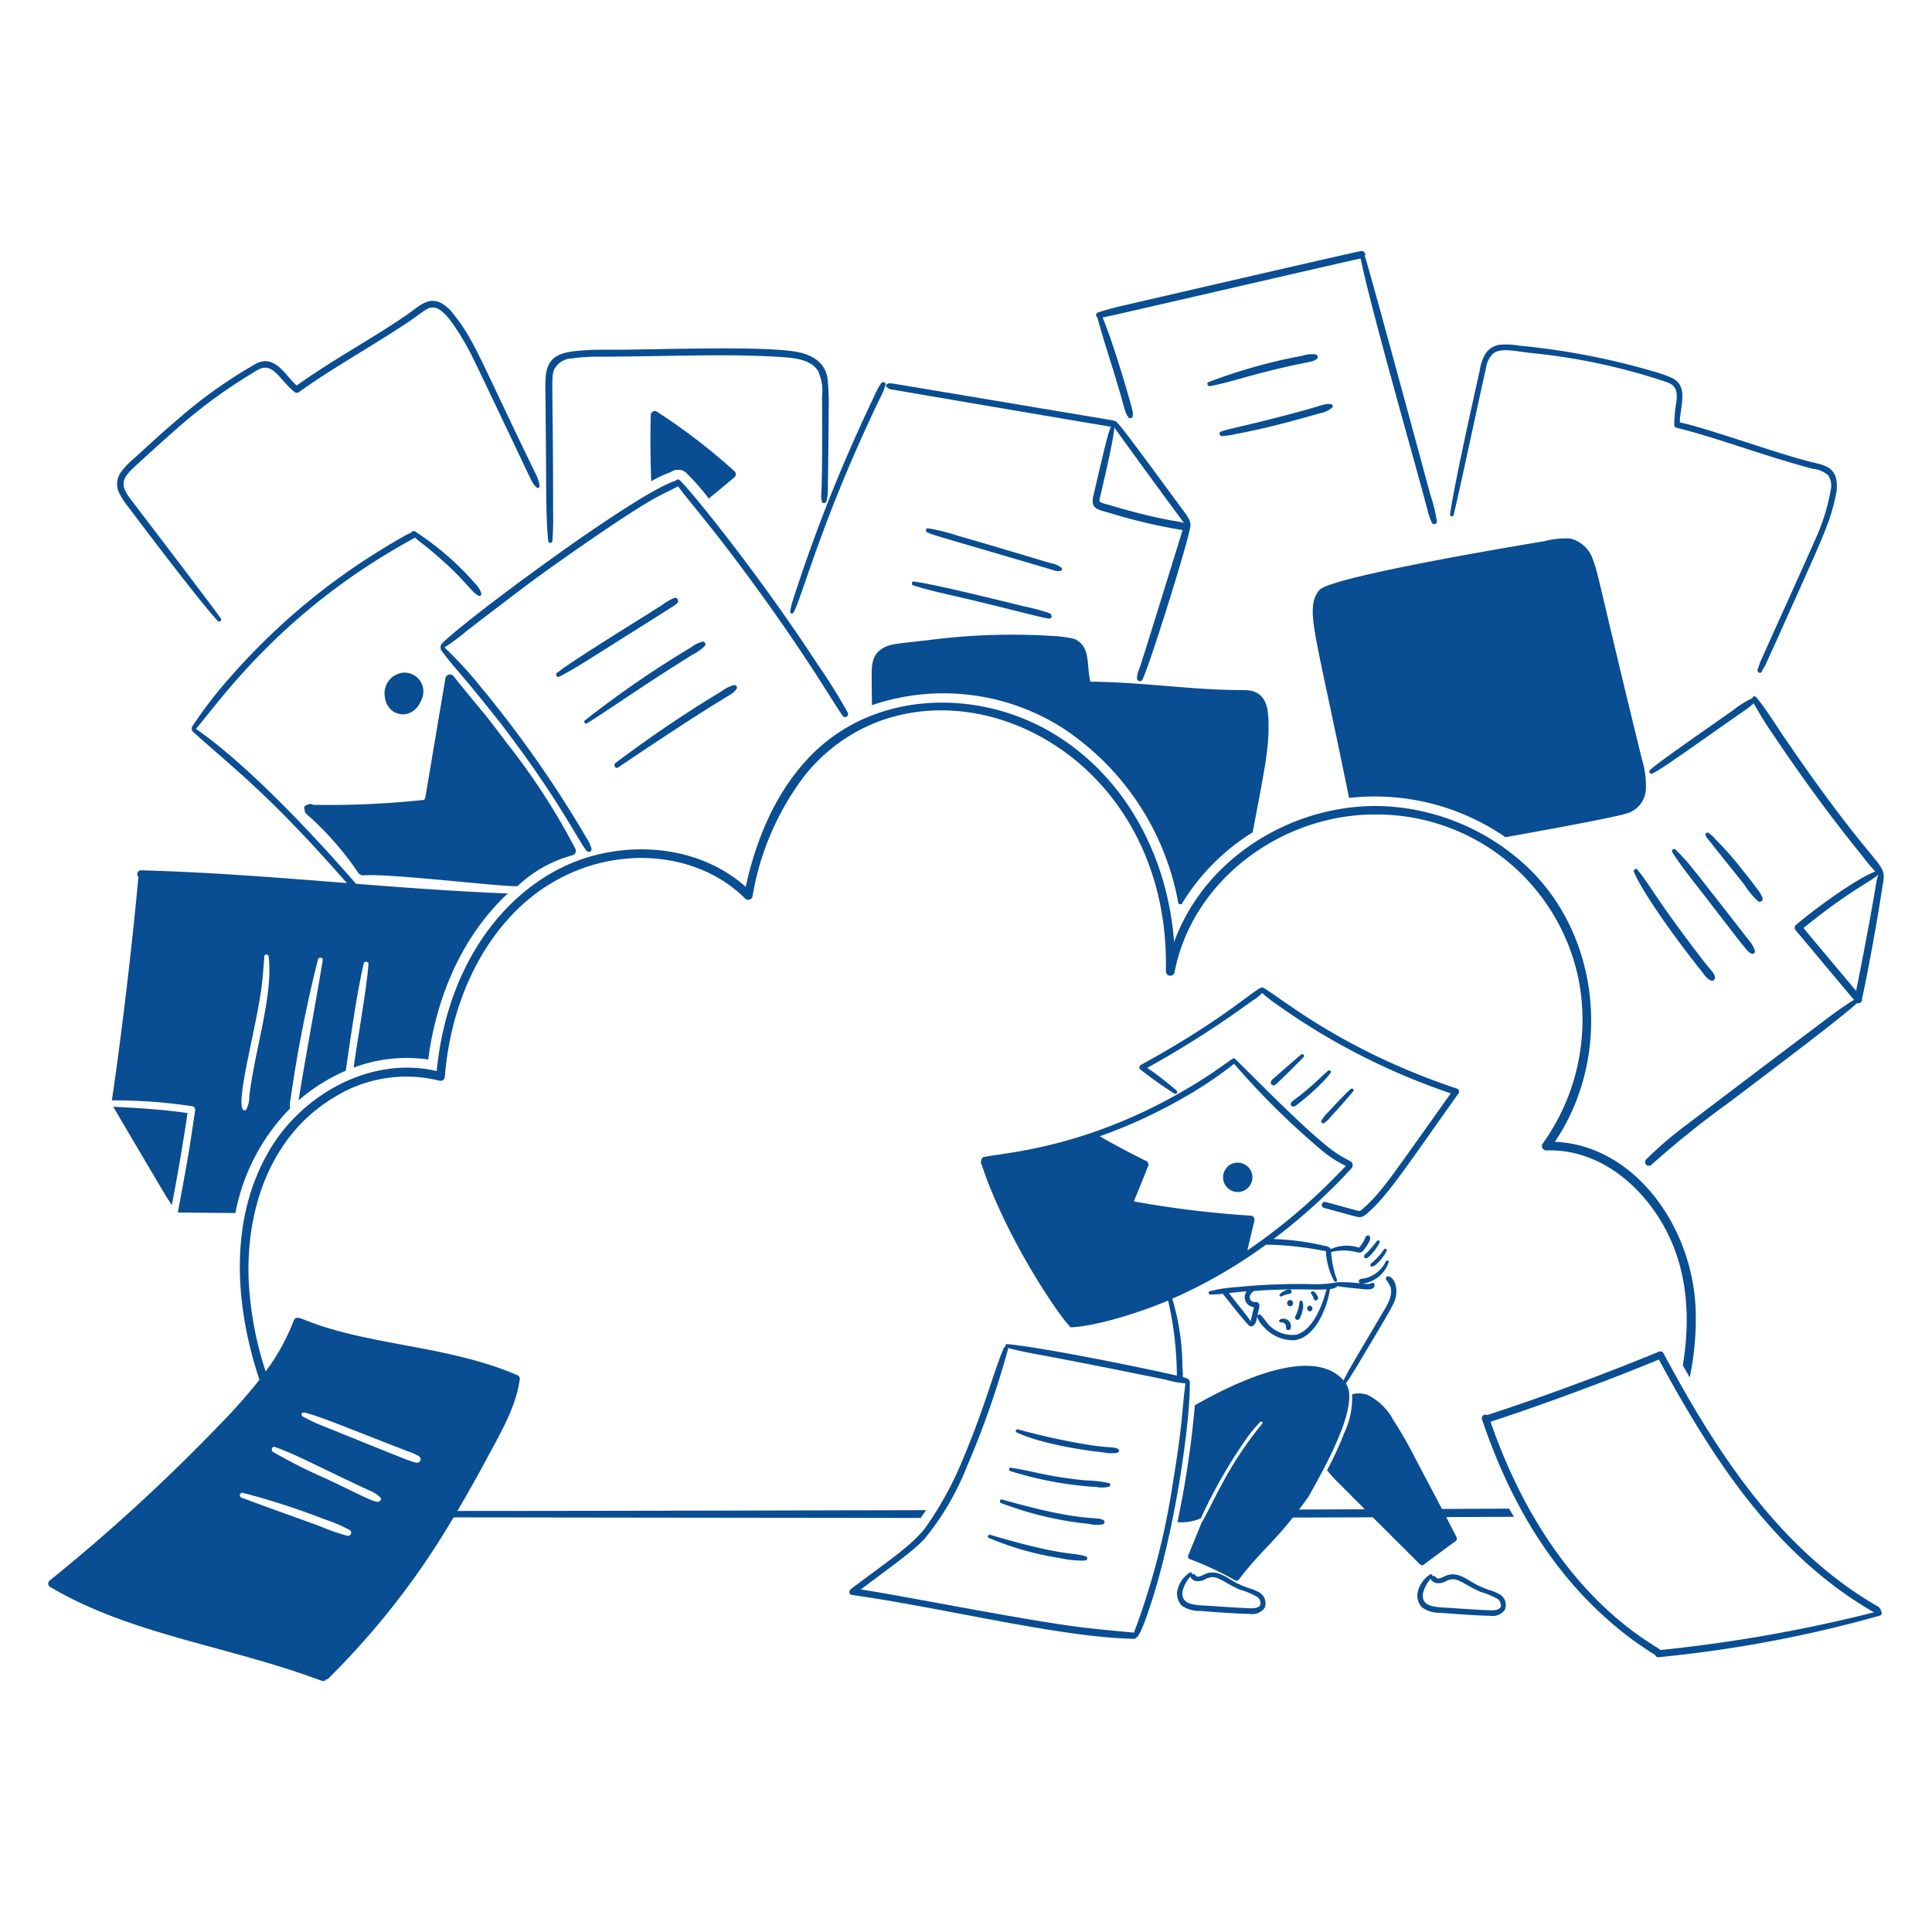 <svg viewBox="0 0 200 200" xmlns="http://www.w3.org/2000/svg" id="Disk-Full-3--Streamline-Brooklyn"><desc>Disk Full 3 Streamline Illustration: https://streamlinehq.com</desc><path d="M139.656 82.6a23.822 23.822 0 0 1 16.191 4.067c2.1 -0.379 10.809 -1.937 12.378 -2.413a2.757 2.757 0 0 0 2.159 -2.7 9.184 9.184 0 0 0 -0.4 -2.905c-4.359 -17.792 -4.542 -19.377 -5.064 -20.644a3.258 3.258 0 0 0 -2.413 -2.264 8.809 8.809 0 0 0 -2.636 0.283c-2.012 0.341 -21.84 3.608 -23.266 5.034a2.652 2.652 0 0 0 -0.641 1.385c-0.364 2.022 0.685 5.398 3.692 20.157Z" fill="#094d92" stroke-width="1"></path><path d="M194.469 166.342c-10.16 -5.8 -16.785 -16 -22.268 -26.26a0.37 0.37 0 0 0 -0.417 -0.179c-6.48 2.672 -13.3 5.121 -17.844 6.584a0.367 0.367 0 0 0 -0.521 0.447c3.072 9.112 7.879 17.07 15.506 22.759 0.681 0.5 2.279 1.575 2.4 1.609 0.095 0.192 0.213 0.271 0.342 0.253a130.86 130.86 0 0 0 22.933 -4.305c0.459 -0.114 -0.03 -0.85 -0.131 -0.908Zm-22.58 4.468c-0.559 -0.6 -11.356 -5.581 -17.591 -23.638 3.82 -1.207 11.8 -4.091 17.427 -6.435 5.557 10.263 12.018 20.283 22.268 26.171a154.631 154.631 0 0 1 -22.104 3.902Z" fill="#094d92" stroke-width="1"></path><path d="M91.218 39.675a6.068 6.068 0 0 0 -0.6 1.072c-0.179 0.388 -1.251 2.652 -1.579 3.4a164.07 164.07 0 0 0 -6.911 17.845 7.046 7.046 0 0 0 -0.328 1.34c-0.015 0.194 0.253 0.238 0.342 0.09 0.893 -1.58 2.96 -9.779 8.982 -22.254a6.567 6.567 0 0 0 0.536 -1.3c0.094 -0.297 -0.276 -0.414 -0.442 -0.193Z" fill="#094d92" stroke-width="1"></path><path d="M122.661 53.08c-2.5 -3.375 -6.8 -9.294 -7 -9.294 -0.1 -0.264 -0.612 -0.28 -1.325 -0.417 -0.9 -0.138 -21.9 -3.679 -22.12 -3.694a0.543 0.543 0 0 0 -0.461 0.164 0.112 0.112 0 0 0 -0.015 0.149c0.208 0.327 0.551 0.327 0.908 0.387 0.388 0.075 22.045 3.768 22.373 3.8 0 0.015 -0.015 0.015 -0.015 0.03 -0.3 0.624 -0.455 1.278 -1.817 7.09 -0.321 1.444 0.4 1.422 1.921 1.877a55.683 55.683 0 0 0 7.314 1.7c-0.064 0.181 -4.159 13.5 -4.5 14.418a2.287 2.287 0 0 0 -0.223 0.939 0.3 0.3 0 0 0 0.506 0.208c0.479 -0.519 4.84 -14.436 5 -15.872 0.177 -0.493 -0.361 -1.229 -0.546 -1.485Zm-8.088 -0.878a2.737 2.737 0 0 1 -0.67 -0.224c-0.179 -0.119 -0.045 -0.417 0 -0.6 0.229 -1.011 1.445 -6.133 1.445 -7.134 2.2 3.085 7.112 9.778 7.224 9.89 -0.522 -0.149 -1.073 -0.209 -1.609 -0.313 -2.901 -0.56 -5.353 -1.321 -6.39 -1.621Z" fill="#094d92" stroke-width="1"></path><path d="M108.749 58.294c-2.408 -0.72 -7.151 -2.14 -9.578 -2.83a20.181 20.181 0 0 0 -3.113 -0.775c-0.208 -0.03 -0.3 0.313 -0.1 0.4 0.658 0.312 -0.608 -0.1 13.093 3.933a1.3 1.3 0 0 0 0.745 0.074c0.1 -0.045 0.208 -0.179 0.119 -0.3a2.4 2.4 0 0 0 -1.166 -0.502Z" fill="#094d92" stroke-width="1"></path><path d="M108.674 63.492a20.528 20.528 0 0 0 -2.71 -0.73c-2.945 -0.724 -9.237 -2.292 -11.365 -2.562 -0.239 -0.03 -0.268 0.343 -0.06 0.4 1.788 0.566 3.634 0.939 5.452 1.371 4.587 1.081 7.885 1.99 8.609 2.07 0.328 0.047 0.328 -0.441 0.074 -0.549Z" fill="#094d92" stroke-width="1"></path><path d="M190.075 49.55c-0.327 -1.365 -1.6 -1.472 -2.949 -1.817 -3.879 -1.032 -10.435 -3.419 -13.226 -4.007 0 -1.616 0.928 -3.661 -0.73 -4.557a12.521 12.521 0 0 0 -1.892 -0.686 74.128 74.128 0 0 0 -14 -2.7 7.818 7.818 0 0 0 -1.952 -0.1 2.073 2.073 0 0 0 -1.519 0.879 4.75 4.75 0 0 0 -0.625 1.787c-0.572 2.536 -2.8 12.558 -3.069 14.925 -0.03 0.209 0.313 0.238 0.358 0.045 0.443 -1.654 2.853 -13.059 3.381 -15.312a2.371 2.371 0 0 1 0.789 -1.46c0.745 -0.512 1.962 -0.245 3.724 -0.015a63.307 63.307 0 0 1 14.21 3.039c0.7 0.273 1.132 0.634 0.968 2.025a13.736 13.736 0 0 0 -0.223 2.384 0.339 0.339 0 0 0 0.223 0.3c4.244 1.043 8.832 2.842 14.091 4.245a2.851 2.851 0 0 1 1.623 0.685 1.936 1.936 0 0 1 0.269 1.459 21.075 21.075 0 0 1 -1.594 5.139c-0.924 2.13 -5.526 12.274 -5.735 12.78 -0.089 0.224 -0.149 0.477 -0.238 0.685 -0.134 0.283 0.3 0.537 0.417 0.254 0.1 -0.239 0.253 -0.447 0.372 -0.671 0.137 -0.273 0.7 -1.574 1.073 -2.353 4.985 -11.147 5.589 -12.233 6.211 -15.208a4.085 4.085 0 0 0 0.043 -1.745Z" fill="#094d92" stroke-width="1"></path><path d="M55.619 49.416c-0.1 -0.268 -0.254 -0.536 -0.373 -0.789 -5.463 -11.248 -6.183 -13.51 -8.267 -16.057a3.956 3.956 0 0 0 -1.325 -1.206c-1.332 -0.667 -2.275 0.337 -3.426 1.146 -3.58 2.493 -7.727 4.679 -11.514 7.4 -1.089 -0.931 -2.2 -3.226 -4.126 -2.308a48.8 48.8 0 0 0 -8.118 5.749c-1.566 1.32 -3.052 2.7 -4.632 4.141a7.492 7.492 0 0 0 -1.37 1.46 2.15 2.15 0 0 0 -0.239 1.832 7.082 7.082 0 0 0 1.043 1.683c1.084 1.446 7.193 9.554 9.265 11.811 0.164 0.179 0.461 -0.059 0.327 -0.253 -0.64 -0.948 -9.429 -12.464 -9.354 -12.363 -0.925 -1.246 -1.048 -1.929 0.164 -3.1 0.407 -0.394 3.067 -2.823 4.513 -4.081a52.814 52.814 0 0 1 7.746 -5.735c0.566 -0.342 1.221 -0.878 1.921 -0.61 0.876 0.314 1.571 1.635 2.7 2.487a0.349 0.349 0 0 0 0.343 0c3.324 -2.39 6.958 -4.4 10.62 -6.792 2.319 -1.487 2.579 -2 3.292 -2 0.958 0 1.865 1.389 2.487 2.309a26.1 26.1 0 0 1 1.713 3.024c1.013 2.055 5.824 12.228 5.958 12.482 0.581 1.179 1.238 1.236 0.652 -0.23Z" fill="#094d92" stroke-width="1"></path><path d="M85.662 39.139c-0.28 -1.69 -1.654 -2.464 -3.352 -2.741 -3.584 -0.607 -14.392 -0.194 -18.9 -0.194 -1.043 0 -2.086 -0.014 -3.128 0.075 -2.169 0.149 -3.6 0.509 -3.784 2.681 -0.077 0.854 -0.035 0.176 0.03 9.2 0.015 2.075 -0.008 5.735 0.224 7.82a0.216 0.216 0 0 0 0.432 0 30.221 30.221 0 0 0 0.074 -3.068c0 -13.317 -0.24 -13.747 0.1 -14.642a2.1 2.1 0 0 1 1.847 -1.162 17.985 17.985 0 0 1 2.964 -0.179c8.351 -0.06 13.313 -0.317 18.679 0.03 1.3 0.089 3.053 0.209 3.828 1.43a4.961 4.961 0 0 1 0.424 2.671c0.066 12.588 -0.208 9.329 -0.03 10.844 0.03 0.238 0.432 0.223 0.477 0a4.91 4.91 0 0 0 0.149 -1.594c0.041 -1.518 0.089 -7.244 0.089 -8.073a23.473 23.473 0 0 0 -0.123 -3.098Z" fill="#094d92" stroke-width="1"></path><path d="M148.087 51.278c-0.25 -0.909 -6.167 -22.834 -6.793 -24.755a0.383 0.383 0 0 0 -0.417 -0.537c-3.56 0.775 -23.206 5.318 -24.2 5.556a31.013 31.013 0 0 0 -3.009 0.8 0.271 0.271 0 0 0 -0.074 0.491c0.462 1.743 1.013 3.441 1.549 5.169 1.422 4.581 1.239 4.644 1.7 5.228a0.245 0.245 0 0 0 0.4 -0.1 1.679 1.679 0 0 0 -0.015 -0.671c-0.573 -2.143 -2.03 -7.042 -3.083 -9.592 0.9 -0.153 23.161 -5.337 26.707 -6.107 1.079 5.266 5.514 20.709 6.881 25.873a9.108 9.108 0 0 0 0.492 1.489 0.28 0.28 0 0 0 0.521 -0.134 15.709 15.709 0 0 0 -0.659 -2.71Z" fill="#094d92" stroke-width="1"></path><path d="M133.609 37.873c2.027 -0.451 2.3 -0.389 2.725 -0.73a0.268 0.268 0 0 0 -0.119 -0.447 2.994 2.994 0 0 0 -1.4 0.134 55.532 55.532 0 0 0 -9.711 2.726c-0.254 0.119 -0.06 0.462 0.178 0.417 2.385 -0.473 4.06 -1.152 8.327 -2.1Z" fill="#094d92" stroke-width="1"></path><path d="M137.749 41.835c-0.647 -0.048 -0.54 0.024 -2.889 0.685 -6.239 1.683 -7.708 1.847 -8.49 2.175 -0.239 0.1 -0.105 0.446 0.119 0.446a7.353 7.353 0 0 0 1.5 -0.223c2.961 -0.555 5.659 -1.276 8.55 -2.115a2.707 2.707 0 0 0 1.355 -0.6c0.168 -0.115 0.02 -0.356 -0.145 -0.368Z" fill="#094d92" stroke-width="1"></path><path d="M184.594 76.168c-0.908 -1.341 -1.757 -2.741 -2.785 -3.992a0.236 0.236 0 0 0 -0.417 0.1 10.115 10.115 0 0 0 -2.011 1.266c-3.234 2.271 -7.988 5.563 -8.58 6.182a0.22 0.22 0 0 0 0.269 0.342c0.9 -0.382 5.522 -3.742 9.562 -6.539a6.248 6.248 0 0 0 0.909 -0.73 37.73 37.73 0 0 0 2.115 3.4c2.749 4.074 5.536 7.967 9.13 12.408a17.453 17.453 0 0 0 1.341 1.609c-2.107 0.826 -6.264 3.881 -8.237 5.555a0.393 0.393 0 0 0 0 0.537c1.043 1.236 5.571 6.658 6.033 7.194 -1.5 0.923 -2.89 2.026 -4.305 3.083 -1.445 1.073 -10.025 7.567 -12.855 9.727a39.711 39.711 0 0 0 -4.349 3.708 0.39 0.39 0 0 0 0.551 0.552 97.587 97.587 0 0 1 8.014 -6.435c3.835 -2.917 11.454 -8.619 13.256 -10.292 0.253 0.1 0.6 -0.164 0.507 -0.418 0.169 -0.6 1.345 -6.493 2.115 -11.573 0.533 -3.027 0.137 -0.42 -10.263 -15.684Zm7.552 26.408c-0.343 -0.4 -4.5 -5.362 -5.452 -6.509 4.769 -3.874 7.054 -4.841 7.761 -5.541 -0.293 0.684 -0.142 1.174 -2.309 12.05Z" fill="#094d92" stroke-width="1"></path><path d="M176.03 100.387c0.3 0.372 0.595 0.894 1.042 1.1a0.321 0.321 0 0 0 0.462 -0.357c-0.126 -0.524 -0.5 -0.716 -1.579 -2.16 -4.493 -5.868 -5.22 -7.481 -6.464 -8.952 -0.164 -0.209 -0.432 0.06 -0.343 0.253 1.079 2.52 5.13 7.967 6.882 10.116Z" fill="#094d92" stroke-width="1"></path><path d="M173.453 87.95a0.22 0.22 0 0 0 -0.343 0.268c0.924 1.459 2.026 2.8 3.083 4.17 4.79 6.207 4.633 6.063 5.08 6.316a0.265 0.265 0 0 0 0.387 -0.3 2.908 2.908 0 0 0 -0.626 -1.073c-0.268 -0.357 -4.543 -5.838 -5.63 -7.194a21.758 21.758 0 0 0 -1.951 -2.187Z" fill="#094d92" stroke-width="1"></path><path d="M180.573 91.584a8.174 8.174 0 0 0 1.444 1.728 0.308 0.308 0 0 0 0.447 -0.343 3.424 3.424 0 0 0 -0.566 -0.953c-0.411 -0.576 -1.289 -1.669 -2.07 -2.651 -0.709 -0.842 -1.291 -1.53 -2.249 -2.488a2.659 2.659 0 0 0 -0.79 -0.685 0.2 0.2 0 0 0 -0.238 0.238 1.02 1.02 0 0 0 0.253 0.417c0.213 0.305 3.388 4.239 3.769 4.737Z" fill="#094d92" stroke-width="1"></path><path d="M17.785 124.755c0.611 -3.173 1.162 -6.345 1.624 -9.533 -2.777 -0.392 -4.957 -0.506 -7.686 -0.655 0.962 1.65 5.294 8.994 5.63 9.533a6.168 6.168 0 0 1 0.432 0.655Z" fill="#094d92" stroke-width="1"></path><path d="M157.9 71.163a63.6 63.6 0 0 0 -8.892 -4.722 0.411 0.411 0 0 0 -0.6 0.462c0.477 3.192 0.632 4 2.264 12.229a0.417 0.417 0 0 0 0.686 0.179q3.4 -3.665 6.643 -7.493a0.446 0.446 0 0 0 -0.101 -0.655Z" fill="#094d92" stroke-width="1"></path><path d="M141.205 130.087a0.176 0.176 0 0 0 0.164 0.164c0.194 0.03 0.372 -0.193 0.491 -0.312a5.1 5.1 0 0 0 0.954 -1.3 0.164 0.164 0 0 0 -0.283 -0.164 12.576 12.576 0 0 1 -0.983 1.162c-0.134 0.123 -0.343 0.257 -0.343 0.45Z" fill="#094d92" stroke-width="1"></path><path d="M141.95 130.773a0.482 0.482 0 0 0 -0.09 0.149c-0.044 0.089 0.06 0.208 0.164 0.208a1.111 1.111 0 0 0 0.507 -0.313 4.425 4.425 0 0 0 1.013 -1.31 0.164 0.164 0 0 0 -0.283 -0.164 6.16 6.16 0 0 1 -1.311 1.43Z" fill="#094d92" stroke-width="1"></path><path d="M140.579 133.394c0.586 0.05 1.632 0.283 1.713 -0.313a0.222 0.222 0 0 0 -0.268 -0.268c-0.1 0.03 -0.208 0.075 -0.312 0.105a4.355 4.355 0 0 1 -0.671 -0.03 3.331 3.331 0 0 0 2.711 -2.205c0.06 -0.163 -0.208 -0.283 -0.283 -0.119a3.224 3.224 0 0 1 -2.219 1.773 2.659 2.659 0 0 1 -0.328 0.044c-0.281 0.028 -0.37 0.365 -0.089 0.477a15.726 15.726 0 0 0 -2.473 -0.119 0.189 0.189 0 0 0 -0.119 0.059 2.476 2.476 0 0 0 -0.566 0.06 13.088 13.088 0 0 1 -1.907 0.075 64.163 64.163 0 0 0 -7.656 0.3 15.751 15.751 0 0 0 -2.874 0.432 0.176 0.176 0 0 0 0.044 0.343 12.8 12.8 0 0 0 1.311 -0.075c0.067 0.1 2.193 2.808 2.681 3.262 0.343 0.319 0.688 -0.127 0.758 -0.4 0.025 -0.1 0.207 -0.942 0.225 -1.042a2.412 2.412 0 0 0 0.119 -0.641 0.376 0.376 0 0 0 -0.461 -0.328 0.516 0.516 0 0 1 -0.551 -0.521 0.871 0.871 0 0 1 0.476 -0.626c1.888 -0.143 3.886 -0.181 5.78 -0.149 1.091 0.036 1.565 -0.014 1.7 -0.014 -0.442 1.724 -1.443 4.239 -3.128 4.692a3.357 3.357 0 0 1 -2.964 -1.147 10.765 10.765 0 0 0 -0.715 -0.894 0.217 0.217 0 0 0 -0.358 0.209 2.163 2.163 0 0 0 0.6 0.953 4.14 4.14 0 0 0 3.158 1.46c2.178 -0.191 3.436 -3.2 3.768 -5.3a1.671 1.671 0 0 0 0.67 -0.209c0.305 -0.215 -0.591 -0.084 2.228 0.156Zm-10.769 1.922c-0.016 0.1 -0.125 0.5 -0.163 0.715 -0.053 0.291 -0.179 0.6 -0.179 0.759 -0.456 -0.73 -1.558 -2.013 -2.249 -2.934 0.266 -0.035 1.532 -0.156 1.832 -0.179a1.033 1.033 0 0 0 0.759 1.639Z" fill="#094d92" stroke-width="1"></path><path d="M133.549 135.226a0.328 0.328 0 0 0 0 -0.655 0.328 0.328 0 0 0 0 0.655Z" fill="#094d92" stroke-width="1"></path><path d="M135.59 135.748a0.291 0.291 0 0 0 0 -0.581 0.291 0.291 0 0 0 0 0.581Z" fill="#094d92" stroke-width="1"></path><path d="M133.43 133.484a1.5 1.5 0 0 0 -0.939 0.506 0.134 0.134 0 0 0 0.164 0.209 3.381 3.381 0 0 1 0.82 -0.254c0.325 -0.08 0.302 -0.461 -0.045 -0.461Z" fill="#094d92" stroke-width="1"></path><path d="M136.038 134.522c0.2 0.242 0.448 0.016 0.4 -0.219 0 -0.144 -0.364 -0.641 -0.537 -0.641a0.193 0.193 0 0 0 -0.134 0.328c0.179 0.176 0.185 0.428 0.271 0.532Z" fill="#094d92" stroke-width="1"></path><path d="M134.517 136.522a2.527 2.527 0 0 0 0.313 -0.849 1.425 1.425 0 0 0 0 -0.923c-0.045 -0.134 -0.268 -0.149 -0.3 0a4.523 4.523 0 0 1 -0.462 1.579 0.252 0.252 0 0 0 0.134 0.283 0.276 0.276 0 0 0 0.315 -0.09Z" fill="#094d92" stroke-width="1"></path><path d="M132.432 136.805c0.081 0.2 0.31 -0.065 0.609 0.267 0.181 0.2 -0.015 0.565 0.27 0.612 0.437 0.088 0.416 -0.716 0.059 -0.983a0.741 0.741 0 0 0 -0.864 -0.1 0.165 0.165 0 0 0 -0.074 0.204Z" fill="#094d92" stroke-width="1"></path><path d="M130.272 164.793a5.336 5.336 0 0 0 -1.028 -0.4c-0.372 -0.134 -0.729 -0.283 -1.087 -0.447 -1.121 -0.55 -2.141 -1.579 -3.441 -0.983 -0.223 0.1 -0.759 0.432 -0.953 0.119a0.259 0.259 0 0 0 -0.372 -0.089 0.154 0.154 0 0 0 -0.209 -0.209 2.943 2.943 0 0 0 -1.251 1.668 1.774 1.774 0 0 0 0.387 1.743 3.086 3.086 0 0 0 1.937 0.566c1.168 0.1 3.7 0.287 5.153 0.313a1.55 1.55 0 0 0 1.505 -0.626 1.309 1.309 0 0 0 -0.641 -1.655Zm0.209 1.281c-0.137 0.465 -0.878 0.429 -1.356 0.4 -0.991 -0.038 -2.771 -0.154 -3.485 -0.208 -1.655 -0.139 -3.386 0.05 -3.232 -1.49a3.611 3.611 0 0 1 0.819 -1.579 0.16 0.16 0 0 0 0.045 0.1c0.327 0.536 0.968 0.432 1.459 0.209a1.616 1.616 0 0 1 0.864 -0.239c0.709 0.062 1.44 0.727 2.771 1.3a8.3 8.3 0 0 1 1.817 0.76 0.86 0.86 0 0 1 0.298 0.747Z" fill="#094d92" stroke-width="1"></path><path d="M155.147 164.986a5.336 5.336 0 0 0 -1.028 -0.4c-0.372 -0.134 -0.73 -0.283 -1.087 -0.446 -1.121 -0.55 -2.141 -1.579 -3.441 -0.984 -0.224 0.1 -0.76 0.432 -0.953 0.12a0.261 0.261 0 0 0 -0.373 -0.09 0.153 0.153 0 0 0 -0.208 -0.208 2.933 2.933 0 0 0 -1.251 1.668 1.772 1.772 0 0 0 0.387 1.743 3.09 3.09 0 0 0 1.936 0.566c1.2 0.1 3.7 0.287 5.154 0.313a1.55 1.55 0 0 0 1.5 -0.626 1.289 1.289 0 0 0 -0.636 -1.656Zm0.223 1.3c-0.137 0.466 -0.876 0.429 -1.355 0.4 -0.983 -0.037 -2.771 -0.153 -3.486 -0.208 -1.654 -0.138 -3.386 0.05 -3.232 -1.49a3.629 3.629 0 0 1 0.819 -1.578c0 0.24 0.538 0.752 1.5 0.312a1.606 1.606 0 0 1 0.864 -0.238c0.708 0.062 1.44 0.726 2.77 1.3a8.246 8.246 0 0 1 1.817 0.76 0.861 0.861 0 0 1 0.303 0.738Z" fill="#094d92" stroke-width="1"></path><path d="m129.13 129.43 0 0.015c0.003 -0.015 0.014 -0.058 0 -0.015Z" fill="#094d92" stroke-width="1"></path><path d="M141.8 127.988a0.213 0.213 0 0 0 -0.283 -0.075c-0.179 0.089 -0.209 0.3 -0.3 0.461a3.714 3.714 0 0 1 -0.533 0.788 3.989 3.989 0 0 0 -2.937 0.151c-0.086 -0.257 -0.418 -0.309 -0.686 -0.358a26.215 26.215 0 0 0 -5.219 -0.689 60.481 60.481 0 0 0 8.094 -7.353 0.521 0.521 0 0 0 -0.045 -0.641c-0.142 -0.1 -0.922 -0.485 -1.325 -0.745 -2.411 -1.553 -7.426 -6.668 -10.68 -9.89a0.229 0.229 0 0 0 -0.3 -0.03c-1.119 0.763 -2.4 1.747 -4.557 3.009 -10.735 6.38 -19.27 6.7 -21.256 7.179 -0.143 0.035 -0.265 0.482 -0.224 0.625 0.124 0.279 0.132 0.341 0.612 1.684 2.946 7.663 7.851 14.567 8.549 15.148a0.172 0.172 0 0 0 0.194 0.149c2.789 -0.149 7.271 -1.6 10.019 -2.769a35.784 35.784 0 0 1 0.907 7.775c-3.4 -0.8 -14.124 -2.967 -17.57 -3.263 -0.163 -0.015 -0.222 0.148 -0.179 0.283a0.172 0.172 0 0 0 -0.163 0.1c-1.077 2.527 -1.907 5.939 -4.082 11.141a35.511 35.511 0 0 1 -4.126 7.6c-1.515 1.849 -3.649 3.235 -7.626 6.226 -0.193 0.149 -0.238 0.566 0.075 0.611 9.539 1.337 21.632 4.41 29.21 4.543a0.293 0.293 0 0 0 0.267 -0.135c0.485 -0.122 1.672 -4.011 1.818 -4.483 2.418 -7.928 3.8 -18.42 3.709 -22 -0.009 -0.32 -0.584 -0.442 -0.716 -0.475a7.545 7.545 0 0 0 -0.044 -0.971 24.779 24.779 0 0 0 -1.049 -7.139 51.985 51.985 0 0 0 9.707 -5.6 33.848 33.848 0 0 1 5.879 0.62c0.059 0.015 0.268 0.015 0.313 0.06a7.591 7.591 0 0 0 0.849 3.083 0.165 0.165 0 0 0 0.3 -0.134 9.748 9.748 0 0 1 -0.6 -2.86 5.357 5.357 0 0 1 2.607 0c0.5 0.154 0.634 -0.018 0.968 -0.477a2.96 2.96 0 0 0 0.327 -0.551 0.658 0.658 0 0 0 0.096 -0.598Zm-19.08 15.222c-0.374 2.7 -0.257 4 -1.251 9.95a76.26 76.26 0 0 1 -4.081 15.848c-1.891 -0.178 -3.783 -0.343 -5.675 -0.581 -6.2 -0.8 -18.2 -3.224 -22.611 -3.888 3.907 -2.909 5.435 -4.012 6.584 -5.212a27.894 27.894 0 0 0 4.414 -7.527 92.594 92.594 0 0 0 4.245 -12.124 0.208 0.208 0 0 0 -0.015 -0.134c2.929 0.742 1.5 0.245 16.325 3.277a10.754 10.754 0 0 0 2.065 0.391Zm6.408 -13.765s0.164 -0.744 0.727 -3.081a0.42 0.42 0 0 0 -0.4 -0.522 104.3 104.3 0 0 1 -12.079 -1.474c0.505 -1.237 1.012 -2.473 1.5 -3.709a0.417 0.417 0 0 0 -0.193 -0.461c-2.165 -1.053 -4.723 -2.474 -4.826 -2.577a52.441 52.441 0 0 0 8.862 -4.1 40.535 40.535 0 0 0 5.035 -3.4 79.843 79.843 0 0 0 8.922 8.833 11.592 11.592 0 0 0 2.652 1.743c-0.686 0.7 -1.371 1.415 -2.086 2.115a60.989 60.989 0 0 1 -8.114 6.633Z" fill="#094d92" stroke-width="1"></path><path d="m129.134 129.414 0.007 -0.025Z" fill="#094d92" stroke-width="1"></path><path d="M128.217 120.361a1.458 1.458 0 0 0 -1.222 0.507 1.518 1.518 0 1 0 1.222 -0.507Z" fill="#094d92" stroke-width="1"></path><path d="M150.812 112.69c-12.132 -4.055 -18.378 -9.572 -20.078 -10.456 -0.468 -0.26 -3.444 2.981 -12.646 8.013a0.287 0.287 0 0 0 0 0.492 41.755 41.755 0 0 0 3.486 2.473 0.194 0.194 0 0 0 0.238 -0.3 31.435 31.435 0 0 0 -3.054 -2.369 100.091 100.091 0 0 0 10.769 -6.866 5.879 5.879 0 0 0 1.132 -0.879 14.823 14.823 0 0 0 1.55 1.206 68.927 68.927 0 0 0 17.978 9.176c-6.291 8.832 -7.1 10.129 -8.967 11.826 -0.4 0.351 -0.362 0.412 -0.834 0.283 -0.963 -0.251 0.473 0.124 -3.173 -0.864a0.317 0.317 0 0 0 -0.164 0.611c0.671 0.179 2.667 0.73 2.994 0.819 0.729 0.192 0.921 0.28 1.579 -0.327 2.1 -1.837 4.008 -4.826 9.369 -12.348a0.324 0.324 0 0 0 -0.179 -0.49Z" fill="#094d92" stroke-width="1"></path><path d="M134.681 109.175c-0.9 0.755 -1.772 1.519 -2.636 2.294 -0.179 0.164 -0.581 0.4 -0.477 0.7a0.3 0.3 0 0 0 0.343 0.179 1 1 0 0 0 0.372 -0.283c1.017 -0.981 1.558 -1.493 2.651 -2.622a0.184 0.184 0 0 0 -0.253 -0.268Z" fill="#094d92" stroke-width="1"></path><path d="M137.749 111.052c0.119 -0.165 -0.133 -0.313 -0.268 -0.209 -0.655 0.566 -1.251 1.177 -1.906 1.728 -1.736 1.488 -1.848 1.358 -1.951 1.668a0.257 0.257 0 0 0 0.238 0.313c0.223 0 0.417 -0.194 0.581 -0.328a22.8 22.8 0 0 0 2.428 -2.159 7.137 7.137 0 0 0 0.878 -1.013Z" fill="#094d92" stroke-width="1"></path><path d="M137.02 116.28a2.832 2.832 0 0 0 0.8 -0.745c0.232 -0.245 1.557 -1.688 2.279 -2.592 0.134 -0.164 -0.134 -0.342 -0.283 -0.208 -0.67 0.6 -2.03 2.066 -2.339 2.413a3.334 3.334 0 0 0 -0.7 0.893c-0.04 0.135 0.108 0.296 0.243 0.239Z" fill="#094d92" stroke-width="1"></path><path d="M115.735 149.987c-0.444 -0.222 -0.761 -0.1 -2.562 -0.342a68.61 68.61 0 0 1 -7.805 -1.684c-0.179 -0.029 -0.313 0.224 -0.134 0.313 2.27 1.093 6.481 1.818 9.056 2.086a3.608 3.608 0 0 0 1.385 0.029c0.179 -0.074 0.238 -0.312 0.06 -0.402Z" fill="#094d92" stroke-width="1"></path><path d="M114.826 153.532a12.581 12.581 0 0 0 -2.487 -0.283c-3.953 -0.409 -4.933 -0.858 -7.671 -1.31a0.177 0.177 0 0 0 -0.09 0.342 37.218 37.218 0 0 0 8.922 1.653 3.158 3.158 0 0 0 1.3 -0.029c0.13 -0.045 0.2 -0.295 0.026 -0.373Z" fill="#094d92" stroke-width="1"></path><path d="M114.23 157.36c-0.806 -0.453 -1.878 0.32 -10.486 -2.13 -0.238 -0.074 -0.328 0.283 -0.1 0.373a35.857 35.857 0 0 0 9.146 2.159 3.552 3.552 0 0 0 1.37 0.045c0.19 -0.089 0.251 -0.345 0.07 -0.447Z" fill="#094d92" stroke-width="1"></path><path d="M112.4 161.114c-1.563 -0.476 -2.229 0.04 -9.905 -2.235 -0.194 -0.059 -0.328 0.239 -0.134 0.328a31.275 31.275 0 0 0 7.373 2.085 10.234 10.234 0 0 0 2.607 0.254c0.236 -0.046 0.31 -0.355 0.059 -0.432Z" fill="#094d92" stroke-width="1"></path><path d="M59.55 87.845a68.781 68.781 0 0 0 -6.94 -10.739c-2.943 -3.907 -2 -2.57 -5.7 -7.15a0.477 0.477 0 0 0 -0.789 0.209c-0.567 3.291 -1.937 11.526 -2.086 12.333 -0.064 0.349 -0.124 0.3 -0.477 0.342a92.8 92.8 0 0 1 -11.126 0.477 0.584 0.584 0 0 0 -0.655 0.03 0.3 0.3 0 0 0 -0.238 0.477 0.54 0.54 0 0 0 0.178 0.431 31.921 31.921 0 0 1 5.347 6.063 0.6 0.6 0 0 0 0.522 0.3c2.833 -0.243 15.691 1.362 16.011 1.088a13.376 13.376 0 0 1 5.676 -3.173 0.473 0.473 0 0 0 0.277 -0.688Z" fill="#094d92" stroke-width="1"></path><path d="M43.673 72.34a1.945 1.945 0 0 0 -2.115 -2.681 2.144 2.144 0 0 0 -1.728 2.413c0.191 2.163 2.937 2.718 3.843 0.268Z" fill="#094d92" stroke-width="1"></path><path d="M126.25 156.288c-0.059 0.283 0.06 0.551 0 0.834 5.11 -0.015 29.314 -0.1 30.476 -0.1 -0.179 -0.283 -0.343 -0.566 -0.507 -0.849 -14.2 0.082 -30.069 0.115 -29.969 0.115Z" fill="#094d92" stroke-width="1"></path><path d="M143.752 132.128a0.24 0.24 0 0 0 -0.268 0.343 3.043 3.043 0 0 1 0.462 0.76c0.3 1.009 -0.5 2.111 -1.013 2.993 -2.314 3.939 -3.3 5.532 -3.85 6.676 -3.218 -3.657 -11.161 0.16 -15.394 2.574 0 0.074 -0.016 0.134 -0.016 0.209a100.113 100.113 0 0 1 -1.787 11.886 4.913 4.913 0 0 0 2.428 -0.4 53.117 53.117 0 0 1 4.677 -8.192 14.339 14.339 0 0 1 1.49 -1.8c0.119 -0.09 0.268 0.074 0.193 0.194a36.851 36.851 0 0 0 -4.14 6.2c-0.985 1.78 -1.739 3.441 -2.146 4.052 -0.461 1.146 -0.937 2.294 -1.4 3.44a0.288 0.288 0 0 0 0.193 0.343 31.694 31.694 0 0 1 4.677 2.189 0.305 0.305 0 0 0 0.4 -0.1c2.618 -3.409 3.878 -3.9 7.209 -8.579 1.324 -2.395 5.432 -9.445 3.852 -11.7 0.521 -0.717 0.965 -1.488 1.422 -2.244 3.434 -5.764 3.653 -6.053 3.783 -6.926 0.107 -0.637 -0.057 -1.696 -0.772 -1.918Z" fill="#094d92" stroke-width="1"></path><path d="M150.783 159.133c-1.422 -2.783 -2.89 -5.541 -4.35 -8.312a43.152 43.152 0 0 0 -2.219 -3.857 6.079 6.079 0 0 0 -2.637 -2.562 2.582 2.582 0 0 0 -1.608 -0.06 8.58 8.58 0 0 1 -0.834 4.051 33.812 33.812 0 0 1 -1.758 3.8 11.311 11.311 0 0 0 0.968 1.1c1.832 1.847 8.654 8.654 8.654 8.654a0.3 0.3 0 0 0 0.358 0.045c1.1 -0.82 2.2 -1.639 3.306 -2.443a0.322 0.322 0 0 0 0.12 -0.416Z" fill="#094d92" stroke-width="1"></path><path d="M87.747 73.755a55.931 55.931 0 0 0 -3.053 -4.9c-2.868 -4.4 -6.384 -9.338 -10.159 -14.15 -0.677 -0.877 -3.4 -4.3 -4.185 -5.005a0.271 0.271 0 0 0 -0.4 0.06c-4.15 1.265 -22.569 14.991 -24.296 16.964a0.911 0.911 0 0 0 0 0.566c0.983 1.341 2.115 2.577 3.172 3.858 1.058 1.3 2.116 2.592 3.143 3.917 6.067 7.926 8.13 12.431 8.8 13.048a0.278 0.278 0 0 0 0.462 -0.268 4.161 4.161 0 0 0 -0.536 -1.132 117.193 117.193 0 0 0 -10.826 -15.476 41.08 41.08 0 0 0 -3.843 -4.2 0.015 0.015 0 0 1 -0.015 -0.015 21.167 21.167 0 0 0 2.294 -1.7c0.76 -0.6 5.377 -4.126 6.926 -5.273 3.142 -2.3 9.415 -6.675 12.214 -8.281 0.894 -0.522 1.847 -0.939 2.756 -1.43 0.75 1.113 2.987 3.578 6.866 8.818C83.691 68.1 86.459 73.112 87.241 74.1a0.306 0.306 0 0 0 0.506 -0.345Z" fill="#094d92" stroke-width="1"></path><path d="M67.475 64.162c0.431 -0.27 1.743 -1.1 1.966 -1.251a3.2 3.2 0 0 0 0.67 -0.476c0.209 -0.224 0 -0.641 -0.312 -0.537a5.616 5.616 0 0 0 -1.192 0.685c-1.95 1.275 -8.822 5.44 -10.933 7.061 -0.223 0.178 -0.045 0.536 0.223 0.4 1.823 -0.926 2.73 -1.592 9.578 -5.882Z" fill="#094d92" stroke-width="1"></path><path d="M60.772 74.872c1.868 -1.132 5.2 -3.5 9.5 -6.211 0.462 -0.283 0.924 -0.581 1.371 -0.864a5.087 5.087 0 0 0 1.31 -0.924 0.27 0.27 0 0 0 -0.253 -0.447 4 4 0 0 0 -1.251 0.641 105.72 105.72 0 0 0 -10.9 7.507c-0.179 0.134 0.029 0.416 0.223 0.298Z" fill="#094d92" stroke-width="1"></path><path d="M75.98 70.925a3.376 3.376 0 0 0 -1.266 0.625 127.473 127.473 0 0 0 -10.993 7.433c-0.268 0.193 -0.015 0.655 0.268 0.462 12.331 -8.318 11.651 -7.318 12.229 -8.088a0.256 0.256 0 0 0 -0.238 -0.432Z" fill="#094d92" stroke-width="1"></path><path d="M67.415 49.818a12.847 12.847 0 0 1 2.041 -0.953 1.276 1.276 0 0 1 1.579 0.075 26.842 26.842 0 0 1 2.294 2.606c0.015 0.015 0.029 0.045 0.044 0.06 0.894 -0.73 1.8 -1.475 2.681 -2.22a0.417 0.417 0 0 0 0 -0.58 61.382 61.382 0 0 0 -8.073 -6.2 0.408 0.408 0 0 0 -0.61 0.358c-0.105 3.626 0.052 7.094 0.044 6.854Z" fill="#094d92" stroke-width="1"></path><path d="M90.264 73a22.958 22.958 0 0 1 19.84 2.428 27.565 27.565 0 0 1 11.887 18.122l0.312 0.075a22.346 22.346 0 0 1 7.373 -7.463c1.29 -6.879 1.752 -8.791 1.624 -11.856 -0.066 -1.25 -0.379 -2.357 -1.564 -2.741 -0.911 -0.269 -1.375 0.038 -6.7 -0.372 -3.381 -0.253 -6.762 -0.6 -10.158 -0.626 -0.261 -1.012 -0.185 -2.3 -0.477 -3.113a2.1 2.1 0 0 0 -1.177 -1.311 11.141 11.141 0 0 0 -2.144 -0.3 66.935 66.935 0 0 0 -13.048 0.432c-3.143 0.356 -3.611 0.368 -4.3 0.656 -1.412 0.6 -1.524 1.73 -1.49 3.2 -0.008 0.957 0.007 1.911 0.022 2.869Z" fill="#094d92" stroke-width="1"></path><path d="M36.851 91.49c-4.288 -4.946 -11.169 -12.29 -16.563 -16.037 2.3 -2.679 8.04 -11.049 19.825 -18.158 1.789 -1.084 2.311 -1.314 2.845 -1.653 0.766 0.717 0.7 0.456 3.247 2.741 2.092 1.928 2.677 2.968 3.322 3.277a0.2 0.2 0 0 0 0.3 -0.223 2.524 2.524 0 0 0 -0.626 -1.014 29.526 29.526 0 0 0 -6.077 -5.3c-0.092 -0.137 -0.445 -0.242 -0.522 -0.015 -1.22 0.557 -3.934 2.285 -5.005 2.979A68.011 68.011 0 0 0 24 69.912a44.274 44.274 0 0 0 -4.141 5.362 0.579 0.579 0 0 0 0.1 0.462c4.436 3.991 7.9 6.5 15.951 15.68 -7.053 -0.554 -14.121 -1.128 -21.328 -1.322a0.4 0.4 0 0 0 -0.253 0.686c-1.11 12.036 -2.7 22.95 -2.756 23.132a53.278 53.278 0 0 1 8.356 0.61c0.224 0.03 0.3 0.283 0.268 0.462 -0.712 4.7 -0.532 3.757 -1.787 10.531 0 0 3.977 0.045 5.958 0.06a21.084 21.084 0 0 1 5.66 -10.829 2.159 2.159 0 0 1 0.03 -0.82 138.469 138.469 0 0 1 2.86 -14.611c0.074 -0.254 0.521 -0.224 0.491 0.059 -0.155 1.192 -2.014 11.364 -2.5 14.538a18.658 18.658 0 0 1 4.886 -3.069c0.555 -3.888 1.209 -8.363 1.861 -11.111 0.059 -0.269 0.513 -0.209 0.492 0.059 -0.214 2.741 -1.266 8.575 -1.534 10.725a15.626 15.626 0 0 1 7.715 -0.835c0.852 -6.522 3.508 -12.768 8.237 -17.188 -5.266 -0.205 -10.488 -0.593 -15.715 -1.003Zm-11.037 21.96a3 3 0 0 1 -0.343 1.445 0.213 0.213 0 0 1 -0.328 -0.045c-0.711 -1.007 1.384 -8.449 1.937 -12.69 0.133 -1.043 0.193 -2.086 0.283 -3.128a0.223 0.223 0 0 1 0.446 0c0.498 3.93 -1.47 9.82 -1.995 14.418Z" fill="#094d92" stroke-width="1"></path><path d="M175.523 135.33c-0.419 -8.642 -6.523 -16.814 -14.567 -17.128 5.869 -8.669 4.826 -21.152 -2.83 -28.435a23.28 23.28 0 0 0 -13.826 -6.241c-9.288 -0.858 -19.344 4.61 -22.759 14 -0.625 -8.446 -4.663 -16.578 -11.96 -21.255 -7.761 -4.975 -18.65 -4.96 -25.412 1.713 -3.739 3.694 -5.869 8.743 -6.97 13.822 -4.231 -3.768 -10.367 -4.677 -15.759 -3.231 -7.921 2.108 -15.029 10.072 -16.236 22.3 -6.733 -1.579 -13.808 2.324 -17.263 8.118 -4.228 7.081 -3.7 15.985 -1.082 23.845a60.855 60.855 0 0 1 -4.355 4.887 188.835 188.835 0 0 1 -17.4 15.923 0.411 0.411 0 0 0 0.074 0.626c6.614 3.91 14.248 5.447 21.762 7.641 6.614 1.929 6.538 2.42 6.806 1.936a0.239 0.239 0 0 0 0.224 -0.074 81.238 81.238 0 0 0 12.981 -16.7c14.853 0.022 48.357 0.06 48.357 0.06 0.179 -0.254 0.372 -0.521 0.551 -0.805 -1.362 0 -32.979 0.079 -48.515 0.082 1.187 -2 2.3 -4.012 3.353 -5.98 1.3 -2.428 2.741 -4.915 3.113 -7.686a0.428 0.428 0 0 0 -0.208 -0.373c-7.173 -3.1 -15.195 -3.047 -21.807 -5.644 -0.654 -0.238 -1.176 -0.551 -1.384 -0.03a22.339 22.339 0 0 1 -2.909 5.274 35.669 35.669 0 0 1 -1.754 -9.341c-0.328 -7.357 2.2 -15.044 8.789 -19.006a14.1 14.1 0 0 1 10.947 -1.757 0.449 0.449 0 0 0 0.566 -0.432c0.491 -6.137 2.74 -12.333 7.045 -16.831 7.119 -7.433 18.206 -7.429 24.041 -1.594a0.46 0.46 0 0 0 0.76 -0.193 28.32 28.32 0 0 1 5.585 -12.766c11.974 -14.344 37.775 -3.915 37.208 20.511a0.457 0.457 0 0 0 0.893 0.119c1.832 -9.622 11.142 -16.385 20.764 -16.37a21.334 21.334 0 0 1 21.166 17.592 21.971 21.971 0 0 1 -3.828 16.5 0.456 0.456 0 0 0 0.387 0.685c5.347 -0.179 9.8 3.485 12.258 8 2.414 4.423 2.667 9.413 1.877 14.254 0.239 0.417 0.477 0.834 0.715 1.236a29.532 29.532 0 0 0 0.602 -7.252ZM31.474 146.219c1.65 0.378 4.948 1.789 10.754 4.022a5.788 5.788 0 0 1 1.132 0.5 0.365 0.365 0 0 1 -0.269 0.671c-0.512 -0.087 -1.014 -0.3 -9.562 -3.754a17.633 17.633 0 0 1 -2.219 -1.042 0.219 0.219 0 0 1 0.164 -0.397Zm-3.009 3.574c2.353 0.846 4.053 1.833 9.637 4.439a3.5 3.5 0 0 1 1.3 0.819c0.119 0.179 -0.074 0.4 -0.269 0.417 -0.523 0.036 -2.2 -0.912 -5.481 -2.442a54.235 54.235 0 0 1 -5.392 -2.726c-0.26 -0.159 -0.093 -0.611 0.205 -0.507Zm5.079 7.463a15.112 15.112 0 0 1 2.666 1.144 0.322 0.322 0 0 1 -0.252 0.581 19.37 19.37 0 0 1 -2.742 -0.953c-0.908 -0.343 -6.405 -2.294 -8.207 -2.994a0.255 0.255 0 0 1 0.134 -0.492 74.854 74.854 0 0 1 8.401 2.714Z" fill="#094d92" stroke-width="1"></path></svg>